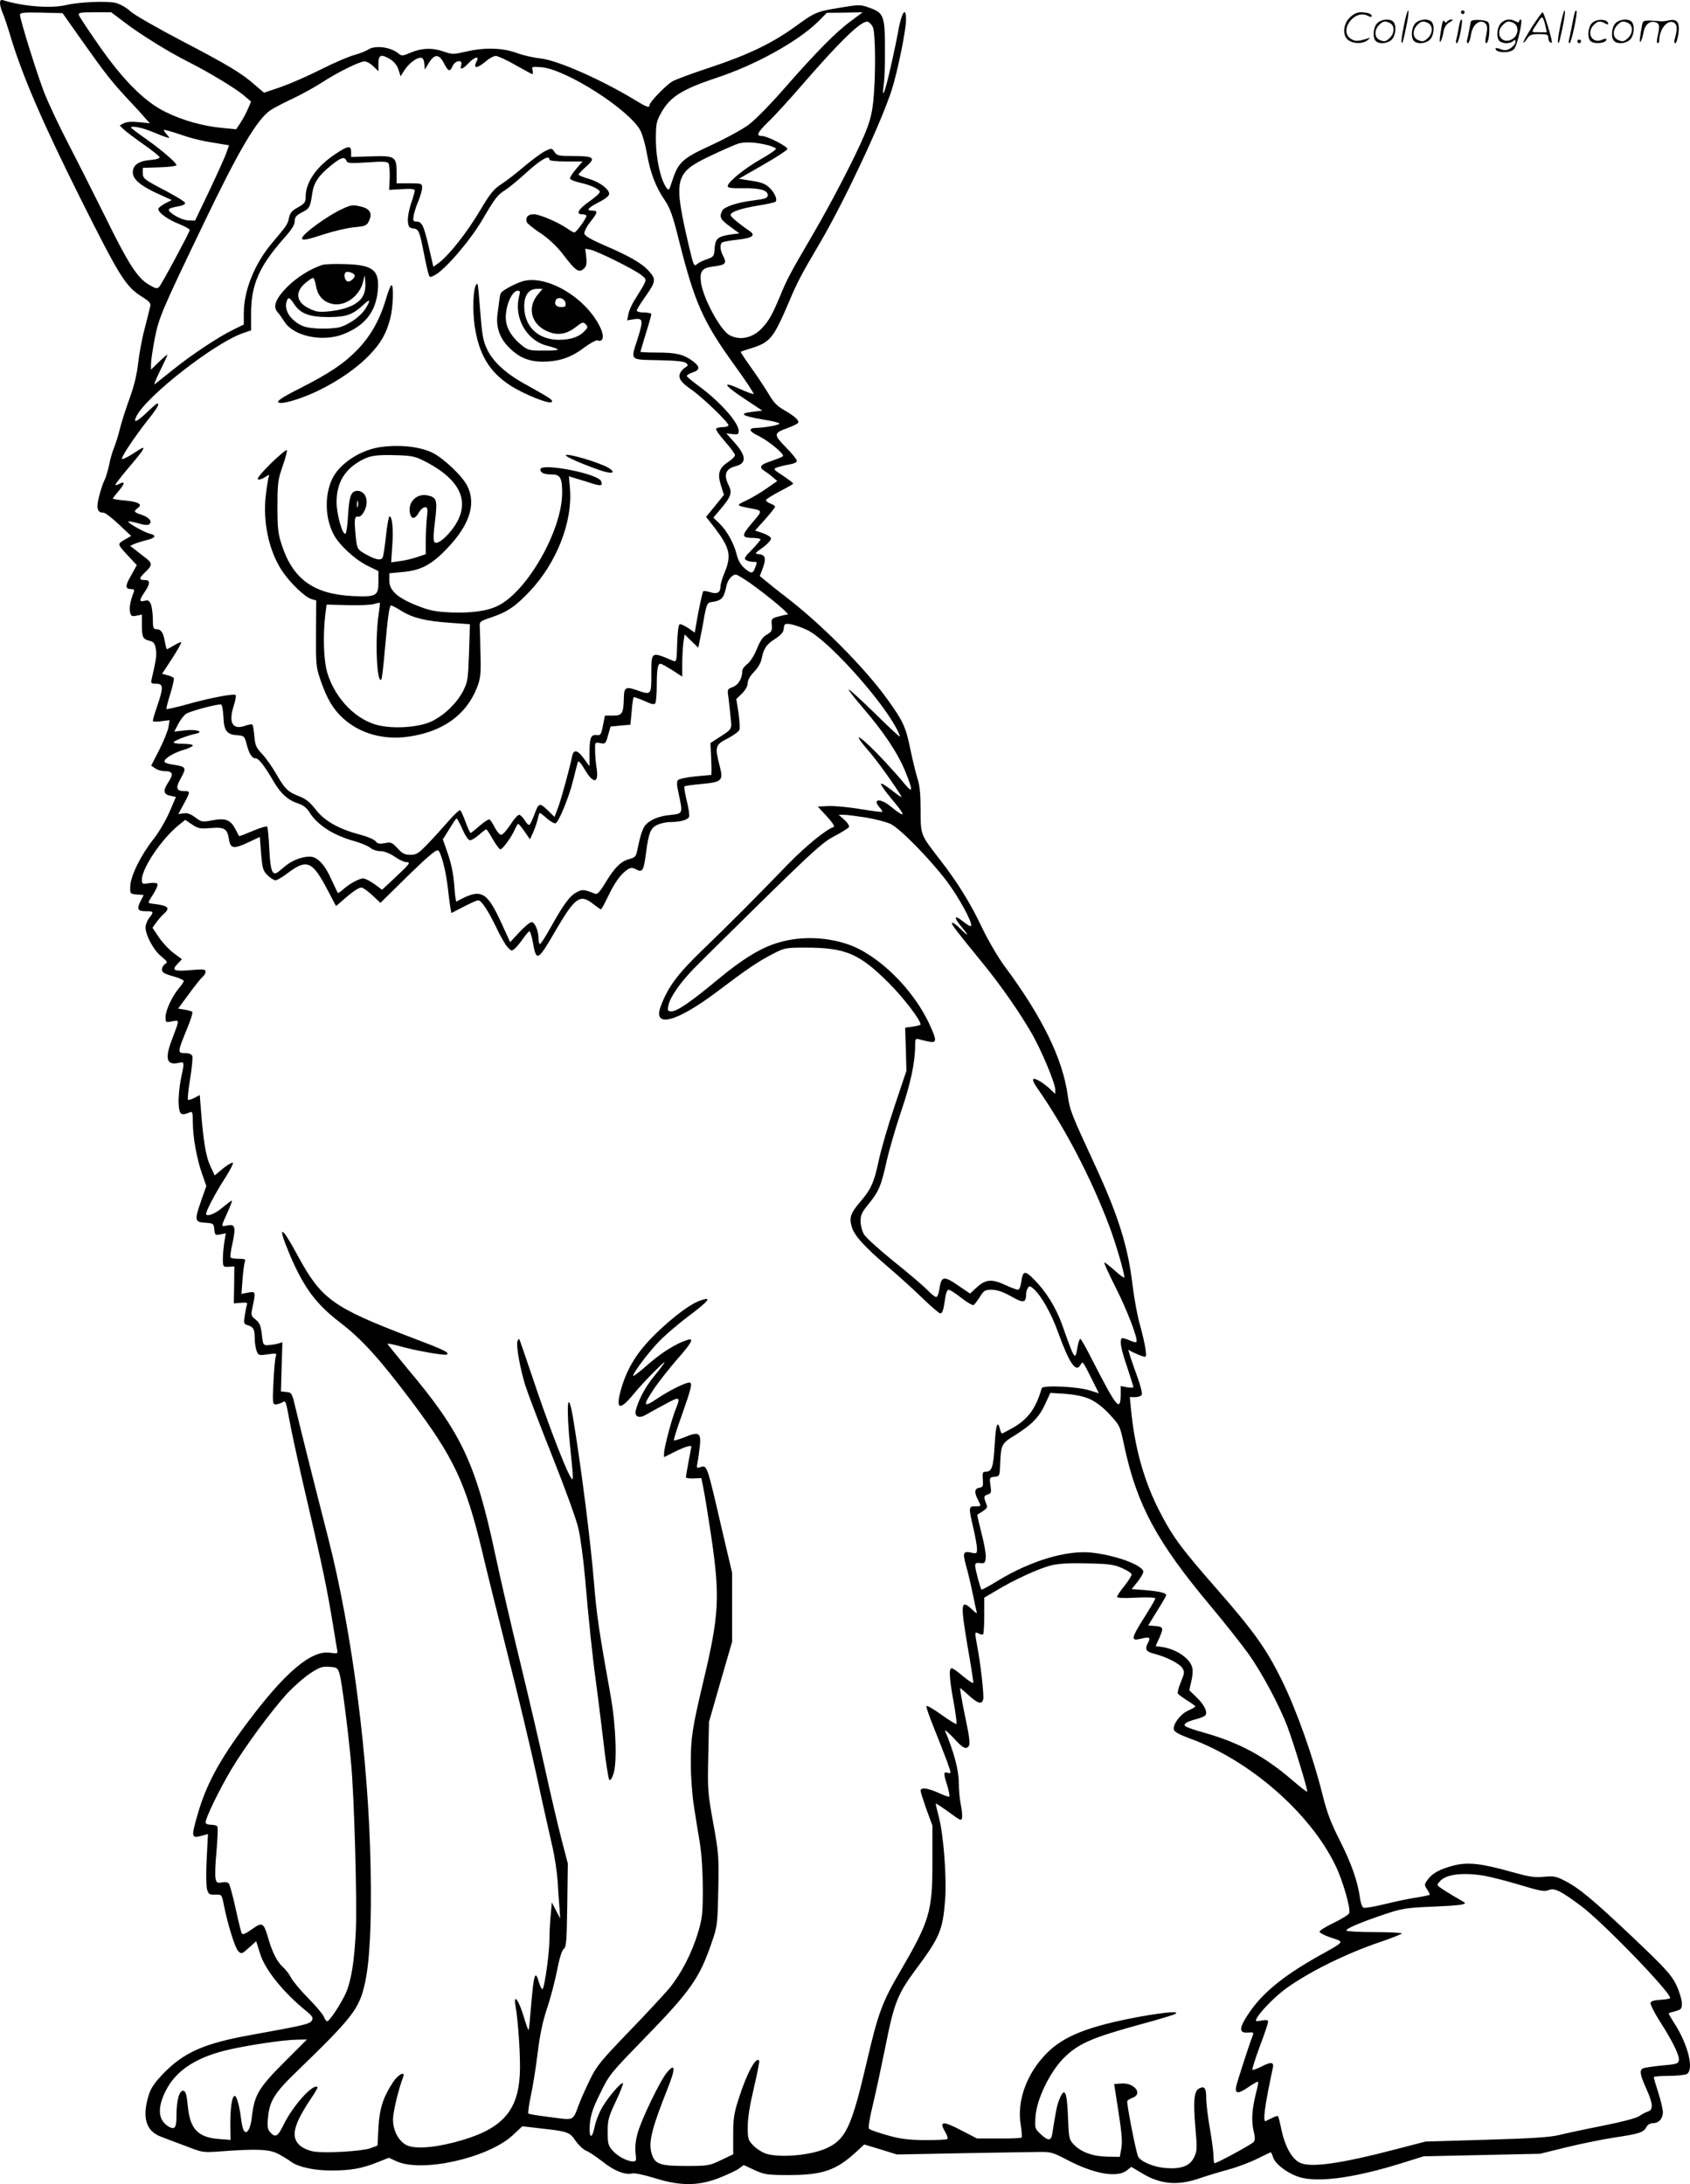 <svg version="1.0" xmlns="http://www.w3.org/2000/svg"
  viewBox="0 0 928.91 1200.197"
 preserveAspectRatio="xMidYMid meet">
<g transform="translate(-1,1200.736) scale(0.1,-0.1)"
fill="#000000" stroke="none">
<path d="M10 11991 c0 -11 6 -35 14 -53 8 -18 29 -80 46 -138 66 -216 174
-466 381 -881 221 -441 249 -486 345 -546 34 -21 44 -33 40 -48 -2 -11 -16
-65 -30 -120 -15 -55 -31 -143 -37 -195 -7 -63 -23 -127 -46 -190 -19 -52 -43
-126 -53 -165 -9 -38 -24 -86 -33 -107 -8 -20 -21 -62 -27 -95 -7 -32 -18 -69
-25 -83 -8 -14 -21 -54 -30 -89 -17 -66 -11 -91 24 -91 9 0 47 -29 84 -64 l68
-64 -37 -21 c-41 -25 -43 -20 34 -103 l34 -36 -31 -56 c-34 -58 -34 -76 1 -76
15 0 18 -4 13 -17 -18 -45 -26 -87 -20 -110 5 -22 10 -24 35 -19 l30 6 0 -58
c0 -66 5 -77 42 -86 22 -5 29 -14 34 -43 6 -33 3 -59 -23 -170 -5 -20 -1 -23
26 -23 39 0 40 -19 6 -120 -14 -40 -25 -78 -25 -83 0 -6 19 -7 46 -3 l46 6 -6
-38 c-3 -20 -26 -76 -50 -124 l-45 -88 22 -15 c12 -8 33 -15 47 -15 50 0 56
-14 26 -60 -32 -48 -28 -68 12 -76 l29 -6 -36 -84 c-20 -46 -60 -114 -89 -150
-68 -86 -125 -202 -126 -257 -1 -42 -1 -42 36 -45 l38 -3 -15 -29 c-25 -48
-20 -60 25 -60 46 0 47 -3 20 -37 -11 -14 -20 -37 -20 -52 0 -43 44 -125 86
-159 35 -29 37 -33 21 -42 -9 -6 -17 -20 -17 -30 0 -16 13 -24 60 -37 33 -9
60 -21 60 -26 0 -5 -11 -23 -26 -39 -38 -46 -74 -123 -74 -159 0 -31 1 -31 36
-24 42 7 42 14 0 -98 -41 -106 -31 -144 33 -131 36 8 36 10 15 -89 -8 -41 -14
-101 -12 -134 3 -61 12 -69 61 -48 15 6 17 0 17 -58 0 -79 22 -200 52 -284
l22 -63 -27 -77 c-39 -112 -38 -121 21 -125 45 -3 47 -4 50 -37 3 -31 5 -33
33 -27 l30 6 -8 -48 c-4 -26 -8 -67 -8 -92 0 -44 1 -45 32 -44 l31 2 -1 -102
-2 -101 39 3 c31 3 38 1 33 -11 -3 -8 -8 -35 -12 -60 -6 -41 -5 -46 17 -52 31
-10 38 -22 38 -72 0 -23 5 -54 10 -68 10 -26 12 -27 62 -20 47 7 50 6 44 -11
-4 -11 -10 -74 -13 -141 -6 -112 -4 -123 11 -123 10 0 26 5 36 10 22 12 18 24
50 -145 12 -60 54 -252 95 -425 79 -339 103 -455 135 -650 11 -69 22 -133 24
-143 4 -16 -1 -17 -39 -12 -104 16 -249 -107 -460 -390 -149 -200 -222 -334
-269 -499 -36 -124 -35 -133 24 -116 l33 9 -7 -137 c-4 -75 -3 -150 2 -167 8
-27 13 -30 45 -29 36 1 36 1 47 -55 21 -107 61 -236 79 -255 18 -18 20 -17 59
18 l40 36 21 -67 c27 -89 127 -213 251 -314 38 -31 43 -40 34 -55 -11 -19 -40
-26 -334 -79 -261 -47 -371 -96 -487 -217 -46 -49 -65 -77 -77 -118 -36 -121
-13 -195 71 -225 26 -10 88 -34 138 -52 86 -34 92 -35 185 -28 203 15 271 12
320 -14 24 -13 56 -32 70 -43 40 -29 126 -48 221 -48 105 0 169 11 253 45 l63
25 44 -20 c139 -62 499 18 635 142 l55 51 112 -13 c138 -15 150 -20 182 -69
15 -21 40 -45 56 -52 17 -6 57 -34 91 -60 62 -50 124 -75 163 -65 13 3 66 -8
121 -25 139 -44 237 -45 351 -2 46 18 96 41 112 52 l29 21 58 -27 c55 -25 69
-28 189 -28 187 0 261 26 372 128 l43 40 90 -27 90 -28 357 7 c197 3 389 7
426 7 63 1 76 -3 157 -46 145 -75 270 -97 323 -56 l25 20 57 -34 c100 -61 194
-70 309 -32 40 14 115 37 167 51 52 14 125 42 162 61 38 19 70 34 72 34 2 0 8
-13 13 -29 15 -42 96 -98 162 -112 110 -23 298 5 540 80 l125 39 320 7 320 7
138 34 c77 19 198 44 269 55 140 21 162 28 178 59 6 11 21 20 35 20 32 0 55
25 55 60 0 16 -11 64 -25 107 -14 43 -25 81 -25 86 0 4 36 7 81 7 44 0 89 5
100 10 41 23 9 158 -66 276 -20 31 -35 57 -33 58 2 2 19 7 38 12 32 9 35 13
34 47 -1 20 -15 65 -32 100 -26 53 -62 92 -239 260 -218 206 -295 271 -378
312 -42 22 -58 24 -110 19 -49 -5 -80 0 -170 25 -173 49 -247 57 -325 37 -76
-20 -116 -41 -143 -78 -19 -26 -19 -28 -3 -53 10 -15 16 -28 14 -30 -2 -2 -35
-9 -73 -15 -39 -6 -117 -22 -173 -36 -57 -14 -110 -23 -117 -20 -8 3 -16 26
-20 53 -12 90 -46 188 -110 315 -49 96 -72 157 -95 250 -52 210 -145 472 -225
633 -83 169 -152 266 -345 487 -215 245 -257 303 -335 457 -81 163 -130 343
-149 549 l-6 62 30 0 c17 0 33 6 36 14 3 7 -7 47 -21 87 -15 41 -33 93 -41
117 l-13 42 27 -14 c15 -7 38 -17 51 -21 23 -7 23 -6 17 41 -4 27 -18 87 -31
134 -14 47 -31 144 -40 215 -24 208 -77 379 -202 650 -136 294 -142 309 -154
391 -27 202 -141 435 -349 714 -34 47 -89 140 -121 207 -63 134 -137 254 -234
378 -106 137 -105 133 -105 272 0 84 -5 137 -16 168 -8 25 -26 97 -39 159 -26
128 -40 158 -122 273 -125 176 -366 419 -567 573 -41 31 -89 70 -107 85 l-33
27 17 44 c19 53 14 72 -21 76 -26 3 -25 4 21 37 26 19 46 42 45 50 -2 8 -22
21 -46 29 l-42 14 55 61 c30 34 55 65 55 70 0 4 -11 12 -25 17 -14 5 -25 14
-25 19 0 5 34 26 75 48 41 21 75 40 75 43 0 3 -25 22 -56 43 -54 35 -55 37
-33 46 13 4 43 12 67 16 25 4 42 12 42 20 0 7 -27 41 -61 75 -68 70 -68 77 9
105 26 10 51 21 56 26 14 12 -12 37 -71 71 -42 24 -61 43 -89 92 -20 33 -63
98 -96 144 -33 46 -58 85 -57 86 2 2 29 11 59 20 104 33 121 55 206 253 48
114 68 151 171 326 134 229 331 647 394 839 32 99 79 329 79 388 0 80 -27 35
-45 -75 -4 -22 -20 -101 -37 -175 -32 -145 -53 -202 -41 -110 5 30 8 120 7
200 0 179 -7 197 -83 224 -52 19 -56 19 -165 1 -128 -21 -136 -24 -247 -105
-126 -91 -260 -155 -462 -222 -100 -33 -196 -68 -213 -79 -36 -22 -124 -113
-124 -129 0 -17 -15 -12 -82 29 -185 112 -426 218 -516 227 -37 4 -96 17 -131
30 -77 29 -181 32 -283 7 -65 -15 -72 -15 -116 0 -63 23 -123 21 -183 -4 -44
-19 -51 -20 -67 -7 -42 37 -132 49 -170 22 -12 -8 -46 -21 -75 -29 -30 -8
-112 -43 -183 -79 -71 -36 -170 -79 -221 -97 l-92 -31 -48 41 c-74 66 -148
110 -408 246 -134 70 -259 142 -278 160 -20 19 -55 39 -79 46 -46 12 -201 6
-273 -11 -83 -20 -235 -9 -347 26 -13 4 -18 0 -18 -15z m454 -212 c126 -178
163 -225 256 -324 36 -38 76 -82 89 -98 l25 -27 -61 6 c-39 4 -67 2 -83 -6
l-22 -12 20 -20 c11 -11 60 -48 108 -82 48 -33 89 -66 91 -72 2 -7 -17 -13
-51 -16 -64 -5 -96 -28 -96 -68 0 -37 41 -73 135 -116 l79 -36 -37 -19 c-20
-11 -37 -24 -37 -30 0 -20 52 -58 113 -82 34 -14 61 -29 60 -34 -4 -18 -155
-299 -168 -312 -11 -12 -20 -10 -58 13 -61 35 -113 116 -236 367 -56 112 -145
290 -199 394 -55 105 -118 239 -141 299 -42 111 -131 396 -131 422 0 12 21 14
117 12 l117 -3 110 -156z m234 103 c85 -65 241 -161 342 -212 110 -55 263
-147 308 -185 l42 -36 -16 -37 c-8 -20 -26 -54 -40 -76 l-26 -39 -72 7 c-106
9 -221 41 -316 88 -116 56 -239 181 -372 374 -54 77 -100 148 -104 157 -5 15
4 17 86 17 l91 0 77 -58z m3991 11 c-83 -60 -192 -171 -364 -367 -80 -92 -165
-178 -201 -205 -35 -25 -127 -76 -206 -112 -159 -73 -180 -93 -214 -198 -16
-50 -18 -53 -31 -35 -32 44 -57 157 -58 259 0 93 2 104 30 154 48 86 114 128
307 192 212 70 444 199 553 306 l50 50 99 1 98 2 -63 -47z m118 -33 c16 -31
17 -272 3 -409 -8 -73 -19 -115 -51 -190 -51 -120 -176 -362 -283 -545 -124
-212 -141 -244 -180 -340 -41 -97 -58 -128 -95 -169 -51 -56 -121 -73 -180
-42 -50 25 -146 202 -158 290 -8 62 6 81 68 88 66 8 75 17 55 55 -19 36 -21
68 -5 78 6 3 43 10 81 14 83 9 104 24 68 48 -56 38 -104 78 -104 87 -1 18 53
36 147 52 51 8 96 18 100 22 12 12 -7 53 -37 80 -19 18 -46 28 -96 35 l-69 11
131 75 c72 41 133 81 136 88 4 13 -110 72 -140 72 -34 0 -26 18 33 76 34 32
118 124 187 204 211 243 326 355 361 348 8 -2 21 -14 28 -28z m-2651 -179 c20
-12 37 -34 44 -56 l12 -37 18 29 c22 37 67 73 91 73 13 0 19 -9 21 -32 l3 -33
23 38 c31 49 56 48 82 -3 24 -47 33 -49 48 -15 15 32 57 36 47 5 -9 -29 7 -25
40 10 33 35 62 42 45 11 -22 -42 1 -42 50 -1 19 17 44 30 55 30 11 0 60 -22
108 -50 48 -27 90 -50 93 -50 4 0 4 10 1 21 -5 20 -3 21 48 17 137 -11 488
-236 546 -350 11 -22 27 -79 35 -126 18 -104 49 -184 98 -255 29 -43 44 -84
80 -229 84 -333 131 -439 300 -673 64 -88 112 -161 108 -163 -5 -1 -37 11 -73
27 -107 49 -93 23 32 -59 l89 -59 -56 -7 c-76 -9 -57 -22 60 -42 52 -8 93 -19
90 -23 -5 -8 -81 -22 -128 -23 -45 -1 -40 -19 13 -44 57 -28 146 -102 134
-112 -4 -4 -32 -15 -60 -25 -64 -20 -74 -34 -43 -54 14 -9 35 -25 48 -36 l24
-21 -60 -42 c-33 -23 -84 -53 -112 -66 -55 -25 -54 -27 20 -41 74 -14 74 -11
13 -82 -61 -73 -60 -81 15 -82 17 -1 32 -4 32 -8 0 -4 -21 -29 -47 -56 -39
-39 -45 -49 -33 -57 8 -5 25 -10 38 -10 25 0 25 0 12 -34 -12 -32 -21 -32 -58
-1 -19 16 -34 41 -42 72 -15 63 -54 134 -96 174 l-33 32 43 51 c54 64 61 86
42 125 -30 58 -19 92 36 106 63 16 61 57 -6 132 l-44 49 34 -4 c29 -4 34 -1
34 18 0 46 -106 164 -222 248 -31 23 -59 46 -62 51 -4 5 10 15 29 21 44 14 44
32 3 63 -50 37 -92 47 -194 47 -52 0 -94 2 -94 4 0 2 14 47 30 101 17 54 30
101 30 106 0 5 -18 9 -40 9 -22 0 -40 5 -40 11 0 6 20 38 44 72 61 87 63 98
25 142 -39 45 -109 85 -249 145 -71 31 -106 51 -108 63 -2 10 12 39 32 64 43
55 44 63 10 63 -35 0 -22 15 37 46 28 13 53 32 56 41 10 24 -48 70 -112 88
-30 9 -55 19 -55 23 0 4 19 24 42 44 55 48 43 58 -73 58 -79 0 -88 2 -101 22
-15 22 -16 22 -50 6 -19 -9 -70 -46 -114 -83 -43 -37 -101 -82 -129 -100 -42
-27 -61 -51 -120 -150 -70 -118 -168 -241 -223 -282 l-30 -22 -26 113 c-28
117 -37 136 -69 136 -17 0 -18 5 -13 35 4 20 16 56 27 81 10 25 19 57 19 70 0
23 -3 24 -70 24 l-70 0 0 59 c0 88 -9 94 -142 89 l-108 -3 0 27 c0 38 -16 36
-88 -12 -102 -68 -161 -153 -162 -232 0 -32 -5 -39 -42 -60 -32 -17 -44 -31
-49 -55 -7 -37 -12 -45 -92 -139 -98 -116 -157 -262 -157 -389 l0 -61 -57 -28
c-81 -39 -233 -140 -333 -221 -47 -37 -91 -73 -99 -79 -7 -6 5 26 28 72 22 45
41 85 41 89 0 4 -20 -13 -45 -37 l-45 -44 0 31 c0 18 9 79 20 137 23 119 39
156 268 632 194 405 295 576 369 626 15 10 69 39 119 62 51 24 125 65 165 91
88 57 206 115 233 115 11 0 33 -12 48 -27 l28 -27 0 42 c0 49 15 54 66 23z
m-1311 -397 c33 -14 69 -28 80 -31 19 -6 19 -5 3 14 -10 11 -18 22 -18 26 0 3
39 -7 86 -23 78 -27 127 -38 236 -55 l37 -6 -15 -42 c-8 -23 -50 -116 -93
-207 l-79 -165 -36 1 c-21 1 -53 13 -78 29 -45 30 -42 37 25 49 23 4 37 12 34
19 -2 7 -55 39 -118 72 -107 56 -114 62 -114 90 l0 30 93 3 c50 1 92 7 92 12
0 13 -85 86 -172 147 -43 30 -78 57 -78 59 0 12 63 0 115 -22z m3387 -75 c20
-5 40 -14 43 -18 3 -5 -33 -30 -79 -56 -91 -51 -186 -128 -186 -150 0 -11 20
-13 88 -12 89 1 132 -11 132 -38 0 -16 -14 -21 -85 -30 -82 -10 -154 -34 -165
-55 -18 -34 -11 -49 42 -87 l52 -38 -46 -6 c-73 -11 -86 -22 -90 -76 -3 -44
-5 -47 -42 -60 -22 -7 -47 -20 -56 -28 -15 -14 -19 -5 -43 98 -87 373 -80 404
116 497 67 32 138 63 157 69 36 10 98 7 162 -10z m-2318 -85 c5 -14 21 -15
115 -9 86 6 110 5 117 -6 4 -8 7 -43 6 -79 l-3 -66 70 4 c49 3 71 1 71 -7 0
-6 -9 -39 -21 -73 -11 -33 -19 -77 -17 -97 3 -31 7 -36 30 -39 30 -4 34 -15
58 -137 6 -33 16 -77 21 -98 10 -37 10 -37 38 -22 56 28 194 189 260 301 75
127 84 139 131 169 19 12 73 57 119 99 77 69 121 93 121 66 0 -6 37 -10 91
-10 l91 0 -36 -42 c-20 -23 -35 -47 -33 -52 2 -6 26 -16 53 -22 58 -13 106
-34 111 -50 2 -6 -24 -30 -57 -53 -60 -42 -77 -71 -42 -71 10 0 21 -3 25 -6 7
-7 -54 -93 -66 -94 -5 0 -21 9 -37 20 -49 35 -154 80 -186 80 -33 0 -48 -18
-38 -44 3 -8 37 -35 75 -60 43 -29 87 -70 117 -108 79 -104 95 -114 125 -83
10 10 13 28 9 60 l-5 46 29 -6 c41 -9 243 -110 279 -139 34 -28 35 -21 -33
-131 -18 -27 -35 -65 -38 -84 l-7 -34 37 6 c50 8 53 -4 22 -103 -41 -127 -49
-118 114 -122 98 -2 143 -7 152 -16 11 -11 10 -15 -4 -23 -10 -5 -22 -19 -28
-29 -15 -28 1 -53 58 -92 63 -43 213 -188 206 -199 -3 -5 -18 -9 -34 -9 -16 0
-31 -4 -34 -9 -3 -5 19 -36 49 -70 30 -34 55 -68 55 -75 0 -7 -17 -24 -37 -37
-51 -33 -61 -65 -40 -130 l16 -51 -49 -61 -49 -60 44 -56 c85 -111 96 -154 61
-242 -15 -34 -26 -72 -26 -84 0 -34 -17 -44 -56 -32 -19 6 -36 8 -39 5 -4 -4
-27 -110 -40 -190 l-6 -37 -36 25 c-20 13 -41 23 -47 21 -7 -2 -12 -44 -14
-106 -2 -93 -4 -102 -20 -96 -124 53 -122 54 -122 -70 0 -119 0 -118 -81 -90
-59 21 -69 15 -70 -42 -2 -87 -9 -98 -59 -98 l-45 0 -11 -55 c-10 -51 -13 -55
-36 -52 -31 3 -38 -16 -38 -107 l0 -64 -30 41 c-35 49 -57 53 -65 15 -15 -72
-58 -229 -76 -279 l-21 -56 -39 38 c-44 42 -48 41 -73 -28 -10 -26 -21 -50
-26 -53 -5 -3 -17 8 -26 25 -10 16 -24 30 -31 30 -7 0 -29 -25 -48 -55 -20
-30 -42 -55 -50 -55 -8 0 -24 18 -35 39 -11 22 -24 42 -29 45 -5 3 -29 -12
-54 -34 -25 -22 -48 -40 -50 -40 -3 0 -16 27 -28 60 -12 33 -25 63 -30 65 -4
3 -34 -25 -66 -62 -32 -37 -83 -93 -114 -125 -49 -51 -61 -58 -94 -58 -30 0
-44 7 -70 36 -30 32 -36 35 -70 28 -30 -5 -41 -3 -51 11 -7 9 -46 26 -86 36
-116 31 -195 75 -243 138 -31 40 -53 58 -89 72 -63 24 -80 40 -128 124 -22 38
-57 88 -78 110 -33 35 -38 48 -42 97 -3 32 -7 61 -11 64 -3 3 -21 0 -40 -7
-68 -24 -92 16 -63 108 10 30 15 58 11 61 -9 9 -138 -15 -263 -50 -61 -17
-114 -29 -117 -27 -2 3 7 40 21 83 13 42 22 82 19 87 -3 5 -19 12 -35 16 l-29
8 55 84 c30 46 52 86 50 89 -3 2 -20 -5 -39 -17 -19 -11 -37 -21 -39 -21 -3 0
-8 19 -12 42 -8 49 -21 68 -47 68 -16 0 -19 8 -19 54 0 30 -5 67 -10 81 -9 22
-15 26 -35 21 -31 -8 -31 2 0 48 32 47 32 66 0 66 -33 0 -32 10 5 45 38 36 38
48 0 77 -17 13 -43 33 -58 45 l-27 21 25 11 c14 6 44 15 68 21 48 12 54 25 15
35 -29 7 -110 52 -118 65 -3 5 20 1 50 -7 41 -12 59 -13 67 -5 16 16 -5 38
-48 52 -39 13 -41 18 -16 36 27 20 4 34 -71 41 -37 3 -67 8 -67 11 0 2 14 20
30 39 35 40 39 59 9 43 -11 -7 -23 -10 -25 -7 -2 2 32 46 76 98 84 98 98 123
53 94 -60 -40 -93 -56 -93 -48 0 16 74 125 139 208 56 70 70 95 55 95 -3 0
-30 -23 -60 -52 -55 -52 -75 -58 -53 -16 60 114 431 402 585 455 l44 15 0 93
c0 157 44 258 178 410 44 49 62 77 62 97 0 22 8 32 39 48 42 21 46 28 57 103
8 59 34 99 102 154 56 46 76 52 86 27z m2222 -2323 c102 -73 219 -171 203
-171 -8 0 -31 -5 -52 -11 -36 -10 -38 -12 -35 -46 3 -31 -1 -38 -27 -53 -22
-12 -37 -34 -55 -79 -15 -37 -37 -71 -53 -83 -15 -11 -27 -28 -27 -37 0 -41
-21 -77 -52 -89 -30 -11 -31 -12 -24 -59 3 -26 9 -75 12 -109 7 -67 11 -61
-76 -117 l-35 -23 4 -87 c2 -48 2 -87 0 -88 -2 0 -41 -4 -87 -8 -46 -5 -88
-13 -95 -20 -8 -8 -8 -27 3 -74 24 -111 24 -111 -45 -118 -63 -6 -109 -25
-137 -55 -16 -19 -29 -58 -45 -138 -7 -35 -13 -41 -43 -49 -47 -12 -83 -48
-132 -130 -31 -51 -45 -66 -57 -61 -61 24 -70 25 -100 9 -38 -19 -73 -66 -142
-190 -29 -52 -56 -95 -61 -95 -4 0 -8 13 -8 29 0 43 -20 91 -38 91 -9 0 -39
-25 -67 -55 l-51 -55 -48 105 c-82 178 -112 193 -247 118 -3 -2 -9 37 -12 86
-4 59 -15 117 -34 173 l-29 83 36 57 c19 32 37 58 40 58 3 0 17 -27 32 -60 16
-36 32 -60 42 -60 8 0 31 14 49 30 19 17 37 30 40 30 3 0 19 -25 36 -55 17
-30 36 -55 41 -55 13 0 63 70 80 110 7 16 15 30 19 30 3 -1 19 -20 35 -43 l29
-42 18 40 c10 22 21 55 25 73 3 17 9 32 11 32 3 0 21 -14 40 -31 19 -16 40
-28 46 -26 18 5 75 145 98 239 11 46 23 90 25 98 3 9 16 -4 36 -38 49 -85 81
-82 67 6 -4 26 -8 68 -8 94 -1 47 -1 47 28 42 28 -6 30 -4 43 42 l14 49 54 5
55 5 7 73 c3 40 8 75 11 78 2 2 28 -7 58 -20 40 -19 55 -22 61 -13 4 7 8 51 8
99 0 88 5 118 21 118 5 0 33 -16 64 -35 l55 -36 0 69 c0 38 3 90 6 116 l7 47
37 -36 38 -37 11 53 c6 30 17 85 23 124 11 57 17 70 33 73 64 9 73 19 89 94 7
30 31 58 50 58 7 0 44 -22 82 -49z m311 -256 c105 -48 388 -358 483 -527 18
-32 29 -58 25 -58 -4 0 -67 59 -141 132 -74 72 -136 129 -139 126 -3 -2 34
-49 81 -104 112 -130 188 -244 230 -346 43 -107 43 -124 -4 -68 -20 25 -68 79
-107 121 -130 140 -201 187 -89 58 46 -53 146 -192 179 -249 5 -8 -18 6 -50
32 -33 26 -61 44 -63 38 -2 -5 24 -41 57 -81 84 -99 82 -113 -5 -42 -58 47
-102 40 -57 -9 9 -10 14 -20 12 -22 -2 -2 -56 5 -119 15 -63 11 -142 18 -175
17 l-60 -3 50 -54 c31 -34 45 -56 37 -58 -45 -16 -153 -105 -252 -206 -169
-175 -329 -336 -476 -477 -129 -125 -182 -196 -221 -299 -49 -127 84 -93 314
81 157 119 219 161 300 203 66 34 72 35 179 35 220 0 296 -32 455 -190 85 -85
179 -207 179 -233 0 -2 -19 -8 -42 -11 l-43 -6 4 -119 3 -118 -65 -194 c-36
-107 -75 -241 -87 -299 -25 -119 -43 -159 -101 -226 -53 -62 -62 -86 -48 -136
13 -49 69 -111 204 -226 55 -47 139 -123 186 -169 48 -46 91 -83 97 -83 12 0
18 17 27 83 4 28 11 47 19 47 7 0 39 -20 70 -45 32 -25 62 -42 67 -39 6 3 21
23 35 45 22 35 28 39 65 39 28 0 61 -11 106 -36 68 -39 82 -37 83 11 0 11 4
27 10 35 7 12 12 11 31 -5 42 -37 97 -134 134 -237 63 -174 99 -226 124 -181
12 22 11 24 60 -74 l41 -82 -48 15 c-68 22 -260 31 -266 13 -33 -113 -75 -170
-161 -219 -29 -16 -55 -30 -58 -30 -2 0 -8 11 -11 25 -13 52 -23 21 -29 -91
-7 -119 -15 -144 -49 -144 -17 0 -19 -6 -16 -43 3 -37 0 -42 -19 -45 -27 -4
-29 -25 -8 -66 19 -37 20 -36 -15 -36 -36 0 -37 -4 -10 -120 11 -47 20 -98 20
-113 0 -27 -2 -28 -30 -22 -46 10 -50 1 -30 -71 10 -36 26 -102 35 -147 9 -45
19 -91 22 -102 5 -17 1 -16 -24 8 -63 59 -65 36 -23 -213 17 -96 30 -181 30
-188 0 -8 -24 7 -54 32 -29 25 -58 46 -65 46 -16 0 -14 -50 10 -183 12 -65 19
-121 16 -123 -2 -3 -40 20 -83 51 -43 31 -80 52 -82 47 -2 -6 17 -59 41 -119
24 -59 56 -141 71 -181 25 -70 25 -73 6 -67 -25 8 -25 -2 -3 -71 9 -30 14 -56
11 -59 -3 -3 -29 6 -59 20 -59 27 -99 32 -99 12 0 -7 15 -53 32 -102 l33 -90
0 -200 c0 -274 -14 -321 -180 -606 -96 -163 -120 -230 -180 -489 -85 -364
-116 -430 -225 -479 -84 -37 -245 -52 -325 -30 -21 6 -54 26 -72 44 -31 31
-33 37 -33 106 0 49 12 121 34 214 18 77 31 144 29 148 -16 27 -68 -67 -112
-206 -27 -83 -31 -112 -31 -203 l0 -105 -67 -32 c-65 -31 -73 -32 -193 -32
-145 0 -172 10 -189 71 -17 62 2 136 88 353 45 112 44 146 -3 90 -36 -42 -140
-257 -161 -333 -11 -39 -15 -76 -12 -108 6 -44 4 -48 -14 -48 -33 0 -87 30
-114 62 -22 25 -25 39 -25 101 0 64 5 82 45 167 24 51 42 96 39 100 -9 8 -83
-79 -115 -135 -16 -27 -34 -74 -40 -102 -15 -76 -33 -68 -27 12 5 51 16 87 57
169 49 102 57 111 244 303 254 261 302 330 369 526 31 89 32 99 36 288 4 186
2 204 -28 370 -30 165 -31 184 -27 364 l4 190 63 220 64 220 0 190 0 190 -53
225 c-88 380 -83 367 -125 354 -17 -6 -18 -3 -12 27 4 19 9 60 13 91 7 72 -6
80 -83 48 -30 -12 -57 -20 -60 -18 -2 3 16 63 42 134 54 153 62 184 43 184
-22 0 -112 -45 -170 -84 -86 -58 -90 -48 -20 56 28 40 84 111 125 158 79 89
93 117 54 104 -59 -18 -140 -68 -213 -132 -44 -39 -82 -68 -84 -66 -8 7 73
117 134 182 32 35 111 103 174 150 109 82 127 106 61 83 -55 -19 -144 -85
-242 -179 -103 -100 -158 -187 -192 -301 -35 -120 -13 -131 67 -34 57 70 192
205 166 167 -8 -12 -34 -46 -58 -75 -44 -53 -84 -129 -96 -181 -9 -37 18 -48
59 -23 17 10 64 36 104 57 78 43 84 40 57 -26 -21 -49 -65 -215 -65 -244 l0
-22 60 30 c50 25 90 38 90 28 0 -2 -7 -38 -15 -81 -8 -43 -15 -83 -15 -87 0
-5 19 -8 42 -7 l43 2 12 -60 c7 -33 26 -152 43 -265 48 -329 43 -428 -45 -796
-59 -248 -69 -310 -68 -449 0 -71 8 -176 17 -232 9 -57 23 -149 33 -205 10
-64 16 -161 16 -253 0 -134 -3 -159 -27 -240 -35 -114 -92 -224 -159 -306 -30
-35 -130 -143 -223 -239 -150 -156 -174 -184 -211 -260 -23 -47 -51 -110 -62
-140 -34 -89 -23 -84 -155 -67 -65 8 -120 17 -122 20 -3 3 3 47 14 99 11 51
28 156 37 233 12 97 27 171 50 240 19 56 44 150 56 210 13 69 27 115 38 123
14 11 16 44 19 241 l3 228 -35 134 c-19 74 -60 247 -90 385 -30 137 -93 407
-140 600 -47 192 -108 457 -136 589 -106 494 -185 661 -480 1011 -60 73 -110
134 -110 137 0 3 28 -3 63 -12 85 -25 256 -55 264 -47 12 12 -12 24 -202 96
-428 164 -489 208 -620 450 -31 58 -64 112 -72 120 -14 13 -15 12 -9 -15 4
-16 23 -65 41 -108 78 -180 142 -265 274 -367 119 -91 215 -197 387 -425 239
-317 303 -453 395 -836 22 -96 86 -350 140 -566 55 -215 126 -515 159 -665 32
-150 71 -322 85 -383 14 -60 27 -148 30 -195 3 -47 7 -112 10 -145 l4 -60 -23
44 -23 44 -6 -69 c-4 -38 -7 -98 -7 -134 0 -69 -25 -254 -37 -272 -3 -7 -13
10 -21 37 -20 70 -28 45 -42 -120 -6 -76 -12 -141 -15 -143 -2 -2 -15 35 -29
82 -26 84 -54 120 -43 54 16 -91 29 -294 24 -381 -11 -210 -106 -307 -363
-373 -130 -33 -232 -37 -271 -8 -39 28 -63 80 -63 135 0 40 31 168 56 233 13
35 -29 13 -56 -29 -54 -82 -74 -144 -80 -249 l-5 -99 -40 -15 c-46 -16 -241
-28 -309 -18 -27 4 -59 18 -76 32 -54 46 -38 114 59 259 22 32 39 61 36 63
-22 23 -133 -99 -185 -204 -33 -68 -46 -76 -75 -44 -14 16 -17 31 -12 80 8 92
36 137 160 256 302 292 340 341 371 475 28 120 39 331 33 644 -11 597 -101
1294 -233 1810 -108 422 -151 596 -176 700 -23 98 -24 100 -53 103 l-31 3 4
135 4 135 -28 -8 c-16 -4 -40 -7 -54 -8 -23 0 -25 4 -31 60 -6 48 -12 63 -34
81 -26 21 -27 23 -16 73 17 81 16 83 -26 75 l-36 -7 6 80 c3 43 9 87 13 96 5
14 0 17 -34 17 -23 0 -43 3 -45 8 -3 4 2 39 11 78 19 90 14 106 -29 97 -36 -7
-37 -13 5 80 14 31 23 57 20 57 -3 0 -24 -16 -47 -35 -40 -35 -82 -53 -94 -42
-7 8 47 113 108 207 26 41 44 77 38 78 -5 2 -30 -13 -55 -33 l-44 -37 -25 54
c-24 52 -38 140 -51 310 l-6 78 -30 -16 c-16 -8 -32 -13 -35 -10 -3 3 2 55 12
115 10 61 15 117 12 125 -4 10 -18 16 -36 16 -48 0 -48 0 13 149 16 39 26 74
23 78 -4 3 -23 9 -42 12 l-36 6 59 80 c32 44 66 86 75 94 9 7 17 20 17 29 0
13 -12 14 -75 9 -99 -9 -114 -3 -80 33 l25 26 -43 32 c-24 17 -61 56 -82 86
l-37 55 20 28 c11 15 29 37 41 47 40 36 27 47 -66 58 -22 3 -22 3 8 50 17 26
28 52 24 58 -4 6 -22 8 -46 4 -37 -6 -39 -5 -39 20 0 63 109 224 202 299 l36
29 37 -25 c34 -23 44 -25 104 -20 76 6 90 -3 100 -65 8 -48 26 -51 105 -14
l64 30 7 -91 c7 -81 10 -94 35 -119 16 -15 35 -28 44 -28 9 0 39 18 68 40 107
80 135 67 224 -104 l41 -78 39 34 c51 45 85 68 101 68 8 0 34 -19 59 -42 l45
-42 112 110 c146 144 197 188 207 177 16 -17 40 -111 50 -193 5 -47 12 -100
15 -118 l6 -32 68 35 c37 19 72 35 79 35 18 0 56 -58 100 -150 22 -47 50 -95
62 -108 21 -22 23 -22 40 -7 10 9 31 34 46 56 15 21 30 39 34 39 4 0 13 -28
19 -62 19 -108 27 -103 125 66 107 183 134 203 206 146 21 -16 40 -30 43 -30
3 0 19 30 37 67 36 77 71 126 106 150 21 14 29 14 50 3 35 -19 42 -7 54 85 15
117 26 144 66 161 18 8 49 14 67 14 55 0 98 12 104 28 4 8 -2 48 -12 88 -10
41 -16 77 -13 80 4 3 45 9 93 13 114 11 121 18 101 98 -28 107 -25 118 43 152
32 17 61 38 65 47 4 9 1 51 -5 93 l-12 77 32 31 c19 19 31 42 31 58 0 16 13
38 34 60 19 18 37 49 41 67 12 61 26 83 73 113 35 23 48 37 50 59 3 26 6 28
38 23 19 -3 60 -17 91 -32z m-3209 -477 c3 -77 19 -98 78 -101 36 -3 38 -5 50
-50 13 -52 29 -77 50 -77 16 0 50 -44 98 -127 40 -68 80 -104 138 -122 24 -8
45 -24 58 -46 44 -72 136 -130 252 -161 34 -10 72 -26 84 -36 11 -10 36 -18
55 -18 21 0 51 -12 78 -30 24 -17 53 -30 63 -30 28 0 22 -8 -59 -84 l-73 -68
-42 31 c-23 17 -51 31 -62 31 -23 0 -79 -31 -113 -63 -13 -11 -25 -19 -26 -16
-2 2 -19 37 -37 77 -36 80 -77 122 -117 122 -48 0 -104 -23 -147 -62 -40 -34
-45 -36 -57 -22 -9 11 -16 57 -19 130 -3 62 -8 116 -12 119 -3 4 -39 -7 -79
-24 -40 -17 -74 -30 -75 -28 -1 1 -9 17 -18 34 -28 55 -54 66 -126 53 -59 -11
-63 -10 -96 15 -25 19 -44 26 -64 23 l-30 -4 30 55 c36 66 36 71 8 71 -50 0
-55 15 -24 71 32 58 30 63 -40 74 -24 3 -46 10 -49 15 -9 14 45 49 102 66 29
8 53 20 53 25 0 5 -25 9 -56 9 -31 0 -53 4 -49 9 6 10 73 36 119 46 52 11 7
26 -57 19 l-59 -7 21 41 c12 23 31 48 44 57 23 15 174 55 192 51 6 -1 11 -32
13 -68z m3532 -553 c52 -9 114 -25 136 -36 51 -24 217 -194 308 -314 65 -87
141 -225 134 -245 -2 -6 -20 4 -41 21 -52 42 -58 29 -13 -26 45 -54 42 -58 -8
-9 -20 20 -40 34 -43 30 -6 -6 17 -36 168 -221 98 -120 201 -267 269 -385 52
-89 130 -275 130 -309 l0 -25 -27 26 c-39 35 -80 61 -93 56 -6 -2 2 -23 20
-48 154 -220 299 -499 399 -765 36 -97 81 -251 81 -278 0 -5 -23 12 -51 37
-28 25 -55 46 -59 46 -4 0 23 -60 60 -133 67 -132 128 -293 116 -304 -3 -4
-21 1 -40 10 -19 8 -37 13 -40 10 -13 -13 -5 -57 29 -157 19 -58 35 -108 35
-112 0 -3 -16 -3 -35 0 l-35 7 0 -43 c-1 -103 -20 -80 -158 189 -31 62 -60
113 -64 113 -4 0 -10 -17 -14 -37 -15 -87 -14 -88 -88 120 -33 91 -88 179
-152 243 -51 52 -62 50 -71 -15 -3 -24 -11 -41 -18 -41 -7 0 -37 11 -67 25
-75 35 -109 33 -157 -10 l-39 -36 -68 46 c-77 53 -91 50 -101 -24 -3 -22 -11
-41 -17 -41 -7 0 -30 18 -51 41 -22 22 -105 93 -184 156 -79 64 -152 130 -162
147 -10 17 -19 50 -19 72 0 35 8 51 45 96 55 68 68 97 99 237 14 62 50 185 80
274 52 153 76 268 76 359 0 37 2 40 23 34 12 -4 37 -9 55 -13 41 -7 42 6 3 91
-89 197 -285 389 -453 445 -131 44 -280 44 -403 1 -88 -30 -181 -89 -308 -194
-148 -123 -225 -176 -255 -176 -22 0 -24 3 -18 33 9 45 66 127 144 206 37 38
209 208 382 378 272 266 325 314 387 346 40 21 75 43 79 49 4 6 -7 24 -25 40
l-31 28 27 0 c16 0 71 -7 123 -15z m1228 -3195 c34 -15 72 -43 110 -84 57 -62
58 -63 81 -172 69 -324 178 -528 474 -881 79 -94 173 -214 210 -265 73 -103
169 -282 213 -398 36 -96 114 -353 109 -358 -2 -3 -39 26 -82 63 -154 132
-291 206 -485 261 -51 14 -97 30 -103 36 -13 12 8 25 63 39 23 6 45 16 48 21
12 19 -8 59 -48 97 l-41 40 12 54 c8 35 8 62 2 78 -18 48 -87 93 -159 105
l-40 6 19 42 c26 58 24 64 -21 68 l-39 3 49 80 c28 44 50 83 50 86 0 13 -35
21 -112 28 l-78 6 35 43 c18 24 32 49 29 56 -15 38 -161 89 -290 102 -135 12
-327 -45 -506 -153 -49 -30 -91 -53 -93 -51 -7 7 -35 113 -35 131 0 14 6 18
28 15 24 -3 27 1 30 30 2 17 -8 78 -23 133 -14 56 -25 102 -23 103 58 36 58
36 48 62 -14 36 -13 42 10 49 18 6 20 12 14 50 -6 42 -5 44 22 47 28 3 29 5
31 63 5 117 6 119 86 168 91 58 129 97 163 171 l27 59 81 -5 c53 -4 100 -13
134 -28z m180 -930 c28 -12 52 -28 52 -35 0 -7 -18 -35 -40 -63 -22 -27 -40
-54 -40 -60 0 -6 38 -8 105 -4 62 3 105 1 105 -4 0 -6 -27 -52 -60 -104 -73
-116 -76 -132 -20 -118 47 12 56 8 41 -20 -20 -37 -13 -51 32 -62 67 -17 138
-53 155 -78 14 -21 13 -28 -7 -77 -13 -30 -20 -59 -17 -64 3 -5 26 -22 51 -38
25 -15 45 -30 45 -33 0 -3 -18 -13 -40 -23 -42 -19 -84 -75 -78 -104 2 -12 31
-28 88 -49 329 -119 662 -410 801 -699 41 -85 84 -237 75 -261 -3 -8 -40 -31
-83 -52 -42 -20 -78 -42 -80 -49 -2 -6 24 -20 62 -33 77 -26 84 -17 -79 -108
-193 -110 -304 -203 -378 -317 -48 -73 -48 -101 1 -97 29 3 33 1 27 -15 -19
-48 -85 -252 -91 -280 -9 -43 11 -44 71 -2 25 17 47 29 49 27 2 -2 -2 -28 -10
-57 -23 -89 -28 -156 -15 -211 9 -36 9 -54 1 -63 -10 -13 -202 -117 -215 -117
-3 0 -6 17 -6 39 0 21 -9 90 -20 152 -11 63 -20 137 -20 166 0 56 -9 69 -39
54 -28 -15 -33 -66 -21 -211 11 -119 10 -134 -7 -168 -23 -48 -73 -66 -161
-58 -65 6 -136 37 -147 64 -14 37 -64 295 -59 304 3 5 17 13 30 18 58 22 7 84
-63 78 l-39 -3 24 -155 c18 -114 22 -167 15 -200 l-8 -45 -66 1 c-80 1 -145
24 -185 65 -28 29 -29 34 -34 156 -5 138 -18 164 -46 97 -14 -33 -20 -63 -40
-191 -6 -41 -23 -42 -64 -3 -32 30 -33 32 -28 100 7 92 77 238 152 315 81 82
153 114 435 191 90 24 171 49 180 54 30 17 -51 11 -196 -15 -279 -52 -416
-105 -511 -202 -108 -109 -163 -259 -142 -389 6 -37 8 -69 5 -73 -4 -3 -60 -6
-126 -5 l-119 0 -81 42 c-109 57 -130 55 -92 -9 9 -15 14 -32 10 -36 -4 -4
-60 -6 -125 -6 -92 1 -136 7 -206 27 -49 14 -93 29 -99 35 -6 6 2 55 22 138
17 70 48 217 70 325 44 224 66 279 159 405 139 186 154 223 167 393 9 121 -9
354 -34 450 -11 41 -19 76 -17 77 1 1 33 -20 72 -48 63 -47 69 -49 72 -30 2
12 -1 44 -7 72 -6 27 -11 82 -11 122 0 66 -27 167 -75 282 -4 11 16 -7 47 -39
39 -43 59 -58 71 -53 23 9 22 29 -12 190 -15 75 -26 137 -23 137 3 0 24 -18
48 -40 48 -44 70 -50 78 -22 6 18 -14 198 -34 301 -13 71 -13 73 9 62 10 -6
21 -7 25 -4 3 3 6 50 6 104 l0 97 68 40 c95 58 230 119 298 137 42 10 100 14
199 11 120 -2 148 -6 193 -26z m-4302 -580 c12 -37 47 -306 64 -495 17 -182
33 -749 26 -914 -8 -170 -25 -277 -55 -346 -25 -56 -90 -155 -102 -155 -5 0
-14 11 -19 25 -5 13 -43 59 -85 101 -42 42 -84 93 -95 113 -10 20 -30 46 -44
58 -31 27 -59 81 -80 154 -27 93 -33 96 -91 55 -35 -25 -51 -32 -56 -23 -4 6
-19 68 -34 137 -15 69 -32 130 -37 137 -6 7 -21 10 -38 6 -25 -4 -30 -2 -35
20 -4 14 -2 82 5 151 6 70 8 131 5 136 -3 6 -19 10 -36 10 -17 0 -29 5 -29 13
0 25 78 185 142 292 75 125 217 318 307 417 34 36 89 85 123 108 53 35 68 41
107 38 43 -3 47 -5 57 -38z m6291 -1110 c34 -6 122 -28 195 -50 113 -34 137
-39 160 -29 32 13 67 -4 179 -88 117 -87 489 -471 489 -505 0 -4 -24 -8 -52
-10 -37 -2 -54 -7 -56 -18 -1 -8 20 -51 48 -95 72 -112 112 -193 108 -218 -3
-20 -11 -23 -93 -30 -49 -5 -97 -12 -105 -16 -20 -11 -15 -37 21 -116 35 -79
37 -111 7 -121 -13 -4 -34 -15 -48 -25 -15 -11 -95 -32 -200 -53 -97 -19 -205
-42 -240 -51 -48 -12 -154 -19 -400 -26 l-335 -10 -150 -39 c-316 -83 -484
-107 -543 -76 -42 22 -79 89 -98 177 -8 41 -17 76 -20 78 -2 2 -16 -2 -31 -10
-16 -7 -31 -15 -35 -17 -19 -9 -7 81 38 291 8 34 -10 36 -67 6 -23 -11 -43
-18 -45 -16 -3 3 15 60 40 128 26 67 46 129 46 136 0 10 -9 12 -36 7 -34 -6
-35 -5 -26 13 21 39 106 125 166 167 128 91 327 189 513 252 59 20 112 41 118
46 5 4 -61 8 -148 8 -86 0 -157 4 -157 9 0 11 75 43 207 88 100 33 120 37 271
43 143 6 186 12 171 23 -2 2 -29 18 -59 35 -30 18 -64 39 -74 47 -19 14 -19
15 -1 35 34 38 123 49 242 30z m-6597 -1027 c-140 -141 -162 -178 -176 -301
-7 -64 -28 -98 -44 -72 -5 8 -12 37 -15 65 -9 71 -24 125 -35 125 -15 0 -25
-69 -24 -159 l1 -83 -63 5 c-117 9 -160 55 -172 183 -6 62 -11 79 -24 82 -22
4 -38 -52 -38 -135 0 -66 -8 -80 -39 -64 -62 34 -69 102 -20 199 54 108 160
180 329 222 106 26 316 58 391 59 l56 1 -127 -127z M1893 10860 c-79 -35 -223
-140 -223 -162 0 -14 27 -9 127 24 54 17 127 34 163 37 58 5 66 9 78 34 19 39
7 65 -36 77 -50 13 -60 13 -109 -10z M1780 10551 c-64 -21 -139 -68 -191 -120
-63 -64 -81 -108 -54 -138 9 -10 26 -34 38 -53 49 -79 205 -113 319 -71 121
46 182 121 194 237 12 116 -23 146 -181 150 -55 2 -111 0 -125 -5z m180 -59
c0 -12 -23 -32 -36 -32 -18 0 -29 41 -13 51 13 8 49 -6 49 -19z m45 -111 c-21
-42 -84 -72 -172 -83 -64 -7 -80 -6 -117 11 -76 33 -88 90 -31 140 20 17 40
31 45 31 5 0 13 -18 16 -40 8 -52 35 -86 80 -100 71 -24 160 35 180 120 l9 35
3 -42 c2 -24 -3 -55 -13 -72z m-378 -45 c34 -52 83 -71 188 -71 99 0 134 13
193 68 36 35 41 27 12 -20 -25 -42 -92 -90 -144 -104 -23 -6 -76 -9 -118 -7
-63 4 -84 10 -117 32 -44 31 -66 74 -57 111 8 33 17 31 43 -9z M2880 10461
c-38 -12 -108 -49 -116 -63 -4 -6 -8 -23 -9 -37 -2 -14 -6 -48 -10 -76 -10
-69 8 -128 55 -179 56 -60 113 -86 192 -86 89 0 156 22 227 76 34 25 68 44 75
41 30 -12 39 19 18 65 -74 166 -298 300 -432 259z m87 -71 c-66 -78 -33 -177
69 -210 47 -16 94 -6 140 31 33 26 39 28 53 15 13 -14 13 -18 -5 -37 -29 -32
-76 -49 -141 -49 -109 0 -184 65 -191 168 -5 71 21 112 70 112 l30 0 -25 -30z
m-104 -12 c-29 -116 40 -239 149 -269 86 -23 85 -28 -6 -28 -81 -1 -92 1 -123
25 -60 46 -93 101 -93 156 0 71 35 148 67 148 11 0 13 -7 6 -32z m255 -35 c3
-19 -1 -23 -22 -23 -28 0 -41 14 -32 36 9 24 50 13 54 -13z M2626 10441 c-15
-24 -19 -136 -8 -218 22 -158 79 -257 194 -332 76 -50 217 -106 230 -93 10 10
-3 19 -145 98 -108 59 -180 126 -212 197 -20 42 -26 81 -35 197 -13 164 -13
169 -24 151z M2131 10363 c-33 -112 -84 -203 -157 -278 -75 -77 -153 -129
-322 -215 -86 -43 -120 -66 -113 -73 15 -15 124 17 221 64 110 53 215 126 281
196 64 67 92 117 114 200 16 62 20 183 7 183 -5 0 -19 -35 -31 -77z M2092
9549 c-108 -18 -217 -92 -256 -173 -42 -89 -40 -211 6 -302 29 -59 122 -145
193 -178 l55 -27 0 -59 c0 -78 -11 -84 -144 -78 -212 11 -326 93 -387 280 -21
63 -24 92 -24 213 0 127 3 147 28 219 15 43 26 83 24 89 -2 6 -41 -27 -88 -72
-51 -51 -79 -85 -71 -88 7 -3 24 3 38 12 25 16 26 16 20 -2 -3 -10 -10 -54
-15 -98 -17 -142 16 -302 87 -411 45 -69 130 -150 165 -159 l25 -7 -1 -181
c-1 -175 0 -185 26 -261 36 -102 67 -154 123 -206 91 -83 220 -120 357 -101
189 26 319 119 378 268 20 51 23 73 20 183 -1 69 -3 138 -4 154 -2 27 2 30 64
51 89 30 132 60 211 143 148 157 236 382 221 564 l-6 68 49 -15 c27 -8 66 -20
87 -27 41 -12 51 -9 41 15 -16 42 -334 103 -334 65 0 -19 21 -28 65 -28 44 0
55 -20 55 -100 0 -204 -188 -537 -350 -620 -58 -30 -151 -43 -263 -38 -85 4
-116 10 -186 38 -108 43 -151 83 -151 137 l0 40 73 7 c101 9 160 40 247 132
121 128 158 241 109 340 -25 53 -131 154 -193 184 -73 35 -189 46 -294 29z
m248 -74 c214 -108 265 -240 149 -385 -41 -50 -78 -75 -91 -62 -7 7 -6 45 3
115 14 118 10 131 -41 142 -61 13 -111 -39 -96 -100 8 -33 27 -31 48 5 9 17
25 30 34 30 15 0 16 -8 10 -61 -3 -34 -6 -92 -6 -130 l0 -67 -47 -16 c-27 -9
-69 -19 -95 -22 l-48 -7 6 90 c7 90 0 163 -15 163 -4 0 -13 -46 -19 -103 -6
-57 -14 -111 -18 -121 -8 -22 -40 -15 -100 19 -39 23 -41 27 -48 86 -10 102
-8 120 11 117 12 -2 24 9 36 32 27 54 7 110 -39 110 -34 0 -45 -29 -51 -136
-3 -52 -9 -97 -14 -99 -16 -11 -49 106 -49 173 0 107 45 182 140 232 44 24 83
29 185 26 86 -2 108 -7 155 -31z m-363 -252 c-3 -10 -5 -4 -5 12 0 17 2 24 5
18 2 -7 2 -21 0 -30z m113 -599 c-19 -136 -9 -376 16 -351 3 3 12 75 19 160
17 190 25 247 35 247 5 0 30 -13 57 -30 63 -39 135 -56 267 -65 l109 -8 -5
-156 c-5 -145 -7 -160 -32 -210 -35 -67 -101 -132 -172 -167 -66 -32 -196 -43
-287 -24 -125 26 -242 143 -287 287 -21 68 -26 203 -12 323 l7 55 115 -3 c63
-2 129 1 145 6 17 5 31 8 33 7 1 -1 -2 -33 -8 -71z M3120 9505 c0 -8 84 -45
177 -78 72 -26 105 -22 60 8 -45 29 -237 86 -237 70z M2854 4637 c-8 -23 14
-147 43 -242 14 -44 81 -220 149 -391 68 -171 133 -349 143 -395 11 -46 27
-165 36 -264 20 -236 42 -445 60 -575 8 -58 26 -201 40 -319 13 -118 29 -219
34 -224 5 -5 14 6 22 30 22 61 15 263 -14 428 -65 361 -77 443 -92 624 -19
234 -73 655 -116 911 -30 172 -38 56 -14 -175 19 -182 19 -189 -6 -141 -34 64
-127 309 -201 531 -39 116 -72 212 -74 214 -2 2 -6 -3 -10 -12z M7726 11864
c-10 -47 -15 -88 -12 -91 5 -6 9 7 30 110 7 37 10 67 6 67 -4 0 -15 -39 -24
-86z M8040 11940 c0 -5 5 -10 10 -10 6 0 10 5 10 10 0 6 -4 10 -10 10 -5 0
-10 -4 -10 -10z M8586 11864 c-10 -47 -15 -88 -12 -91 5 -6 9 7 30 110 7 37
10 67 6 67 -4 0 -15 -39 -24 -86z M8666 11939 c-3 -8 -10 -41 -16 -74 -6 -33
-14 -68 -16 -77 -3 -10 -1 -18 3 -18 10 0 46 171 38 178 -2 3 -7 -1 -9 -9z
M7429 11911 c-38 -38 -41 -101 -7 -125 29 -20 79 -20 104 0 18 14 18 15 1 10
-53 -17 -69 -17 -92 -2 -69 45 21 166 94 126 12 -6 21 -7 21 -1 0 12 -25 21
-62 21 -19 0 -39 -10 -59 -29z M8430 11859 c-28 -45 -49 -83 -47 -85 2 -3 12
7 21 21 14 21 24 25 66 25 43 0 50 -3 50 -19 0 -11 5 -23 10 -26 6 -3 10 -3
10 1 0 20 -44 164 -51 164 -4 0 -30 -37 -59 -81z m75 4 l7 -33 -42 0 c-42 0
-42 0 -28 23 8 12 21 32 29 44 15 25 22 18 34 -34z M7580 11880 c-22 -22 -27
-79 -8 -98 19 -19 66 -14 88 8 22 22 27 79 8 98 -19 19 -66 14 -88 -8z m71 0
c25 -14 25 -54 -1 -80 -23 -23 -33 -24 -61 -10 -25 14 -25 54 1 80 23 23 33
24 61 10z M7790 11880 c-22 -22 -27 -79 -8 -98 19 -19 66 -14 88 8 22 22 27
79 8 98 -19 19 -66 14 -88 -8z m71 0 c25 -14 25 -54 -1 -80 -23 -23 -33 -24
-61 -10 -25 14 -25 54 1 80 23 23 33 24 61 10z M7936 11874 c-3 -16 -8 -47
-11 -69 -8 -51 10 -26 19 27 5 27 15 42 34 53 18 10 22 14 10 15 -9 0 -20 -5
-24 -11 -5 -8 -9 -8 -14 1 -5 8 -10 3 -14 -16z M8037 11893 c-2 -4 -7 -26 -11
-48 -4 -22 -9 -48 -12 -57 -3 -10 -1 -18 4 -18 4 0 14 28 20 62 11 58 10 81
-1 61z M8095 11890 c-1 -3 -5 -23 -9 -45 -4 -22 -9 -48 -12 -57 -3 -10 -1 -18
4 -18 5 0 13 20 17 45 7 53 44 87 74 68 17 -11 19 -28 8 -80 -4 -18 -3 -33 2
-33 16 0 24 99 11 115 -12 14 -87 18 -95 5z M8260 11880 c-22 -22 -27 -79 -8
-98 7 -7 24 -12 38 -12 14 0 31 5 38 12 9 9 12 8 12 -5 0 -9 -12 -24 -26 -34
-21 -13 -32 -15 -55 -6 -16 6 -29 8 -29 3 0 -24 81 -27 102 -2 18 19 50 162
37 162 -5 0 -9 -5 -9 -10 0 -7 -6 -7 -19 0 -30 16 -59 12 -81 -10z m71 0 c29
-16 25 -65 -6 -86 -56 -37 -103 28 -55 76 23 23 33 24 61 10z M8761 11881
c-23 -23 -28 -80 -9 -99 19 -19 88 -13 88 9 0 5 -11 4 -24 -2 -54 -25 -89 38
-46 81 23 23 33 24 62 9 16 -9 19 -8 16 3 -8 22 -64 22 -87 -1z M8890 11880
c-22 -22 -27 -79 -8 -98 19 -19 66 -14 88 8 22 22 27 79 8 98 -19 19 -66 14
-88 -8z m71 0 c25 -14 25 -54 -1 -80 -23 -23 -33 -24 -61 -10 -25 14 -25 54 1
80 23 23 33 24 61 10z M9036 11871 c-3 -14 -8 -44 -11 -66 -8 -51 10 -26 19
27 8 41 35 63 66 53 22 -7 24 -21 11 -77 -5 -22 -5 -38 0 -38 5 0 9 6 9 13 0
68 51 125 85 97 15 -13 15 -35 -1 -92 -3 -10 -1 -18 4 -18 6 0 13 23 17 50 9
63 -5 84 -49 76 -17 -4 -35 -6 -41 -6 -101 8 -104 7 -109 -19z M8680 11780 c0
-5 5 -10 10 -10 6 0 10 5 10 10 0 6 -4 10 -10 10 -5 0 -10 -4 -10 -10z"/>
</g>
</svg>
